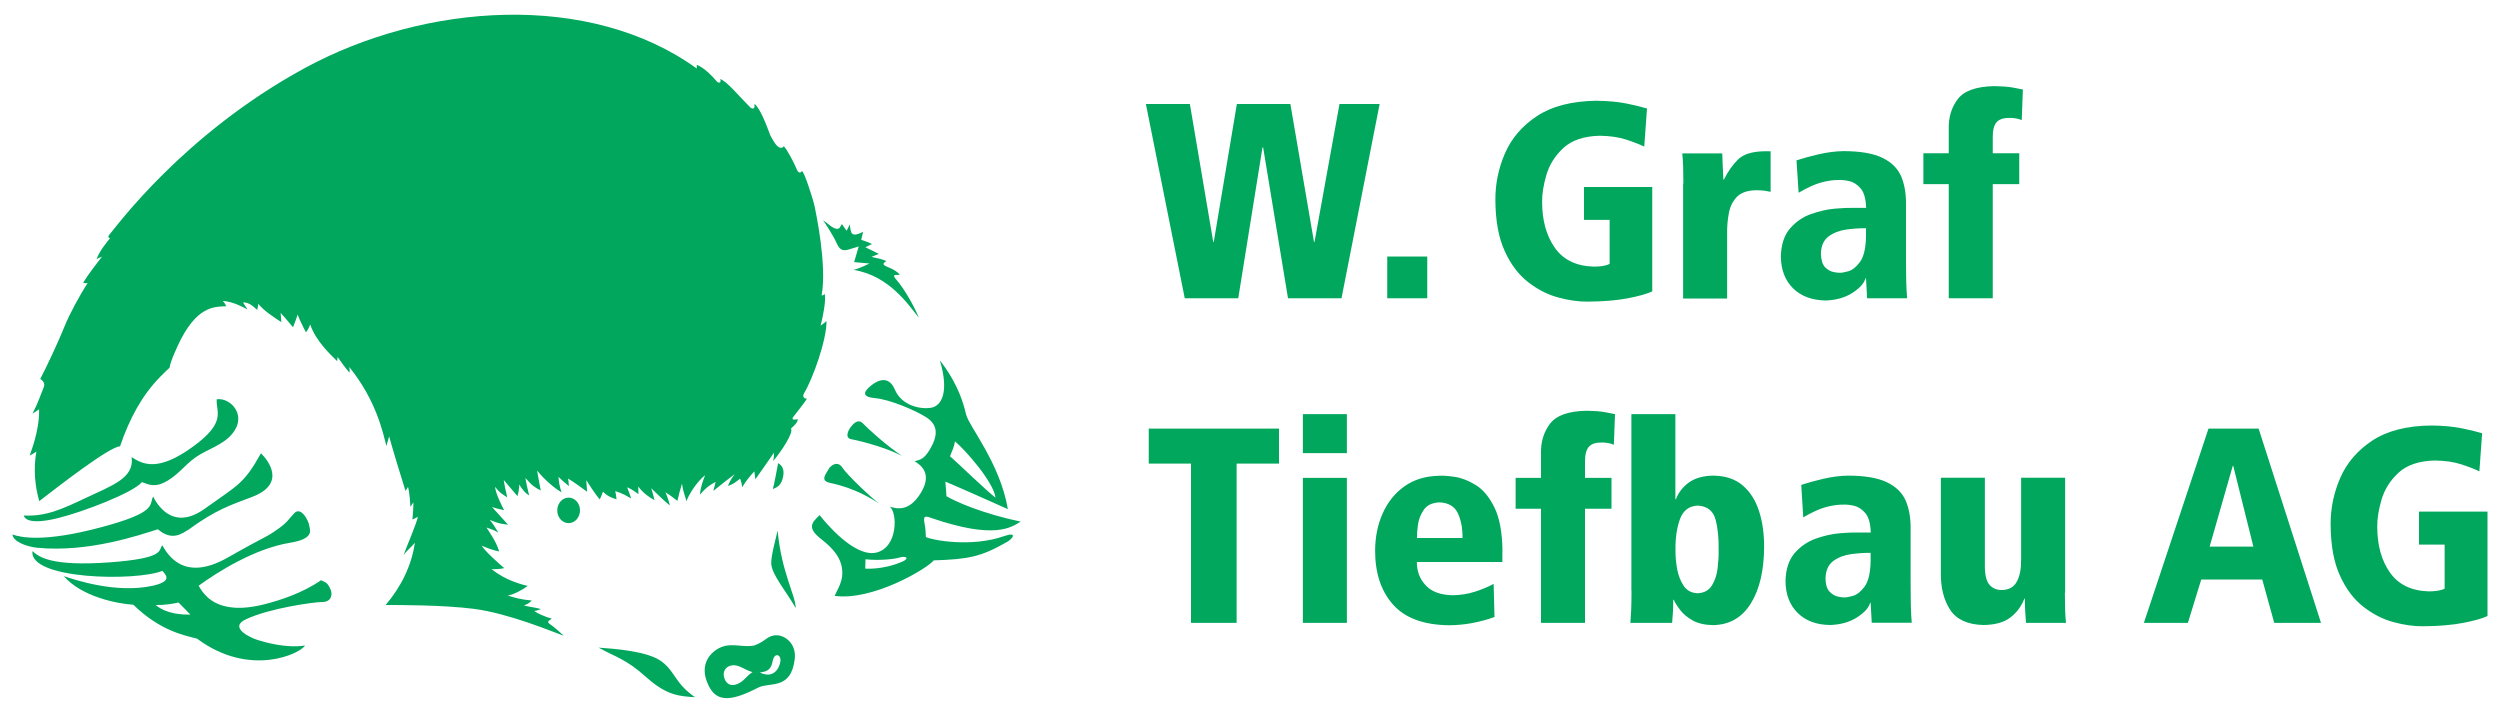 <?xml version="1.0" encoding="utf-8"?>
<!DOCTYPE svg PUBLIC "-//W3C//DTD SVG 1.1//EN" "http://www.w3.org/Graphics/SVG/1.1/DTD/svg11.dtd">
<svg verion="1.1" xmlns="http://www.w3.org/2000/svg" xmlns:xlink="http://www.w3.org/1999/xlink" viewBox="0 0 200 57" width="200px" height="57px">
<path fill="#00a75d" d="M45.49,41.85c0.5,0,0.91-0.46,0.91-1.02 c0-0.57-0.41-1.02-0.91-1.02c-0.5,0-0.91,0.46-0.91,1.02C44.58,41.4,44.99,41.85,45.49,41.85z M3.14,40.09 c1.45-1.12,5.64-4.38,6.46-4.38c0.77-2.25,1.76-4.08,3.22-5.57c1.4-1.44,0.17,0.19,1.37-2.42c1.52-3.33,3.01-3.17,3.91-3.22 c-0.1-0.19-0.1-0.23-0.28-0.43c0.89,0.08,1.54,0.47,1.98,0.68c-0.19-0.28-0.26-0.4-0.36-0.56c0.47,0,0.77,0.27,1.13,0.6 c0.07-0.22,0.04-0.2,0.09-0.48c0.53,0.62,1.23,1.05,1.85,1.46c-0.01-0.2-0.04-0.56-0.06-0.74c0.2,0.22,0.68,0.76,0.99,1.15 c0.08-0.18,0.32-0.83,0.37-1.01c0.09,0.25,0.43,0.99,0.67,1.42c0.2-0.29,0.25-0.41,0.34-0.63c0.43,1.32,1.69,2.48,2.15,2.93 c0.02-0.15,0.03-0.21,0.04-0.33c0.26,0.37,0.48,0.7,0.95,1.26c0-0.31,0.04-0.09-0.02-0.46c2.18,2.69,2.71,5.31,2.97,6.32 c0.07-0.26,0.13-0.46,0.22-0.77c0.22,0.82,1.11,3.76,1.31,4.36c0.09-0.12,0.13-0.19,0.2-0.32c0.15,0.53,0.19,1.59,0.19,1.59 s0.14-0.19,0.24-0.35c0.01,0.22-0.03,0.97-0.08,1.37c0.19-0.09,0.25-0.1,0.44-0.22c-0.07,0.46-0.98,2.59-1.14,3.05 c0.12-0.19,0.68-0.7,0.9-0.97c-0.26,1.83-1.12,3.55-2.34,4.98c0.95,0,4.62-0.01,7.07,0.31c2.8,0.36,6.42,1.88,7.17,2.15 c-0.33-0.33-0.79-0.72-1.11-0.94c-0.32-0.22,0.04-0.32,0.17-0.42c-0.64-0.19-1.19-0.45-1.41-0.62c0.21-0.03,0.23-0.05,0.54-0.15 c-0.46-0.14-0.62-0.12-1.37-0.29c0.35-0.15,0.42-0.18,0.63-0.4c-0.86-0.07-1.45-0.24-1.92-0.4c0.5-0.06,1.34-0.56,1.6-0.77 c-1.64-0.35-2.68-1.16-2.89-1.34c0.24,0.02,0.75-0.01,1.01-0.08c-0.31-0.26-1.51-1.31-1.81-1.8c0.4,0.18,0.93,0.37,1.4,0.47 c-0.19-0.75-0.86-1.66-1.01-1.92c0.39,0.13,0.61,0.21,0.95,0.41c-0.25-0.42-0.46-0.76-0.69-1.02c0.96,0.4,1.12,0.31,1.47,0.39 c-0.3-0.32-1.09-1.19-1.29-1.42c0.3,0.1,0.54,0.17,0.97,0.25c-0.17-0.3-0.71-1.39-0.72-1.87c0.34,0.49,0.73,0.69,0.97,0.85 c-0.09-0.35-0.26-1.15-0.28-1.39c0.25,0.29,0.79,0.94,1.1,1.29c0.08-0.26,0.14-0.7,0.14-0.93c0.28,0.46,0.48,0.67,0.79,0.88 c-0.13-0.5-0.25-1.11-0.3-1.4c0.59,0.67,0.78,0.76,1.23,1c-0.11-0.57-0.24-1.26-0.29-1.59c0.74,0.9,1.6,1.55,1.96,1.73 c-0.17-0.43-0.23-0.89-0.25-1.23c0.21,0.21,0.54,0.5,0.83,0.74c-0.02-0.17-0.01-0.37-0.07-0.61c0.41,0.24,1.16,0.79,1.53,1.06 c-0.01-0.23-0.05-0.74-0.07-0.93c0.18,0.29,0.71,1.11,1.08,1.55c0.11-0.24,0.17-0.39,0.26-0.63c0.31,0.34,0.73,0.52,1.08,0.61 c-0.02-0.2-0.04-0.39-0.1-0.65c0.63,0.2,0.84,0.34,1.27,0.59c-0.11-0.39-0.25-0.68-0.32-0.9c0.39,0.15,0.7,0.42,0.91,0.55 c-0.02-0.3-0.01-0.35-0.02-0.61c0.37,0.5,0.87,0.87,1.3,1.09c-0.08-0.32-0.15-0.63-0.26-0.95c0.29,0.27,1.13,1.12,1.49,1.37 c-0.09-0.38-0.24-0.79-0.36-1.05c0.46,0.29,0.64,0.44,0.96,0.69c0.07-0.34,0.24-0.95,0.37-1.38c0.12,0.84,0.29,1.01,0.34,1.41 c0.49-1.13,1.22-1.87,1.51-2.08c-0.14,0.33-0.39,1.02-0.41,1.55c0.6-0.72,1.05-0.91,1.26-1.02c-0.08,0.22-0.08,0.34-0.19,0.72 c0.29-0.25,1.51-1.2,1.71-1.34c-0.17,0.21-0.43,0.61-0.54,0.94c0.45-0.13,0.69-0.37,0.97-0.58c0.1,0.29,0.13,0.37,0.16,0.69 c0.35-0.58,0.77-1.06,0.98-1.27c0.02,0.24,0.05,0.34,0.08,0.63c0.15-0.19,1.36-1.94,1.49-2.13c0,0.19-0.01,0.45-0.07,0.68 c0.64-0.76,1.65-2.26,1.43-2.61c0.23-0.2,0.57-0.51,0.53-0.75c-0.55,0.13-0.41-0.1-0.34-0.19c0.07-0.09,1.02-1.29,1.09-1.45 c-0.31,0.02-0.35-0.24-0.24-0.42c0.71-1.18,1.82-4.29,1.8-5.78c-0.16,0.13-0.35,0.28-0.47,0.36c0.16-0.62,0.46-2.03,0.32-2.54 c-0.07,0.09-0.11,0.1-0.24,0.14c0.44-2.47-0.46-6.61-0.55-7.09c-0.09-0.5-0.9-3.04-1.04-2.86c-0.13,0.18-0.29,0.11-0.39-0.13 c-0.22-0.54-0.75-1.56-1.05-1.88c-0.04,0.1-0.1,0.13-0.25,0.13c-0.31-0.01-0.63-0.63-0.83-1c-0.29-0.78-0.8-2.16-1.27-2.52 c0.03,0.13-0.01,0.04,0.01,0.22c0.02,0.18-0.19,0.22-0.35,0.06c-0.94-0.94-1.82-2.04-2.39-2.26c0.11,0.4-0.18,0.31-0.28,0.19 c-0.99-1.17-1.61-1.32-1.61-1.32s0.03,0.18,0.01,0.29c-8.55-6.17-21.73-5.29-31.42,0S9.26,18.19,8.69,18.85c0,0-0.09,0.22,0.13,0.18 c-0.31,0.4-0.84,1.01-1.1,1.72c0.18-0.13,0.18-0.09,0.44-0.22c-0.31,0.4-1.1,1.41-1.5,2.07c0,0,0.04,0.09,0.35,0.04 c-0.57,0.88-1.45,2.47-1.85,3.48c-0.4,1.01-1.5,3.39-1.94,4.19c0.31,0.22,0.41,0.4,0.23,0.8s-0.35,1.01-0.85,1.98 c0,0,0.34-0.21,0.53-0.35c0.04,1.28-0.4,2.73-0.75,3.7c0.31-0.18,0.13-0.04,0.53-0.31C2.65,37.58,2.82,38.98,3.14,40.09z M1.9,41.24 c0.09,0.35,0.66,0.71,2.69,0.22c2.03-0.49,6.08-2.05,6.76-2.89c0.35,0.09,0.84,0.44,1.65,0.09c1.14-0.49,1.74-1.45,2.67-2.09 c0.93-0.64,2.12-0.95,2.86-1.81c1.31-1.5-0.07-2.97-1.19-2.82c-0.09,0.97,0.84,1.81-1.9,3.79c-2.82,2.05-4.03,1.41-4.91,0.84 c0.24,1.67-1.59,2.28-3.59,3.23C4.94,40.74,3.69,41.33,1.9,41.24z M1,42.76c0.04,0.55,1.08,0.97,1.98,1.06 c4.08,0.4,8.16-1.01,9.65-1.48c1.15,0.99,1.94,0.33,2.47,0.02c2.2-1.61,3.42-1.98,5.05-2.6c2.78-1.05,1.32-2.91,0.73-3.5 c-1.39,2.49-1.85,2.53-4.49,4.43c-2.64,1.9-3.9-0.49-4.14-0.97c-0.33,0.68,0.35,1.26-4.19,2.47C3.51,43.4,1.68,43,1,42.76z M47.89,51.81c1.37,0.77,2.16,0.88,3.83,2.38c1.67,1.5,2.71,1.5,3.88,1.59c-1.63-1.15-1.54-1.98-2.64-2.84 C51.85,52.08,49.12,51.9,47.89,51.81z M62.21,42.45c-0.09,0.44-0.55,2.02-0.51,2.67c0.07,0.9,1.23,2.23,1.96,3.53 C63.64,47.6,62.52,45.8,62.21,42.45z M62.25,37.05c-0.07,0.37-0.33,1.78-0.42,2.07c0.4-0.15,0.68-0.33,0.82-0.99 C62.78,37.47,62.5,37.2,62.25,37.05z M70.32,40.27c-0.57-0.4-2.53-2.25-2.93-2.86c-0.4-0.62-0.97-0.12-1.09,0.1 c-0.22,0.41-0.73,0.95,0.1,1.12C68.48,39.07,69.72,39.91,70.32,40.27z M72.16,36.47c-1.34-0.89-2.74-2.2-3.12-2.59 c-0.37-0.39-0.74-0.04-1,0.31c-0.18,0.24-0.47,0.83,0.04,0.94C69.31,35.38,71.02,35.88,72.16,36.47z M73.51,25.42 c-0.46-1.12-1.26-2.42-1.74-2.97c-0.49-0.55-0.15-0.44,0.22-0.46c-0.11-0.17-0.43-0.42-0.95-0.62c-0.6-0.23-0.31-0.35-0.13-0.49 c-0.33-0.15-0.76-0.23-1.19-0.33l0.59-0.24l-1.08-0.53l0.53-0.26c-0.4-0.2-0.86-0.33-0.86-0.33s0.06-0.33,0.15-0.64 c-1.07,0.52-0.95,0.01-1.08-0.6c-0.08,0.23-0.24,0.51-0.24,0.51s-0.2-0.26-0.37-0.53c-0.18,0.2-0.15,0.42-0.46,0.37 c-0.31-0.04-0.68-0.44-1.06-0.68c0.15,0.2,0.82,1.21,1.1,1.85c0.29,0.64,0.59,0.59,0.99,0.48c0.4-0.11,0.77-0.24,0.77-0.24 l-0.37,1.26l1.23,0.11c0,0-0.79,0.4-1.28,0.51C71.16,22.05,72.72,24.45,73.51,25.42z M60.78,53.8c1.16,0.56,1.59-0.43,1.65-0.88 c0.08-0.57-0.48-0.77-0.62-0.02C61.68,53.66,61.26,53.73,60.78,53.8z M58.94,54.74c0.59-0.22,0.71-0.62,1.26-0.97 c-0.62-0.18-1.04-0.57-1.54-0.55c-0.51,0.02-0.84,0.4-0.75,0.88C58,54.59,58.35,54.96,58.94,54.74z M60.34,51.64 c0.97-0.35,1.04-0.84,1.85-0.82c0.49,0.01,1.54,0.57,1.39,1.9c-0.3,2.52-2.02,1.82-2.93,2.29c-2.38,1.23-3.48,1.15-4.1-0.48 c-0.62-1.63,0.53-2.58,1.32-2.82C58.66,51.46,59.52,51.81,60.34,51.64z M12.99,45.67c0.26,0.31,0.86,0.82-0.77,1.19 c-2.91,0.64-6.19-0.46-7.12-0.77c1.45,1.65,4.23,2.2,5.57,2.29c2.14,2.09,4.08,2.45,5.09,2.71c4.23,3.15,8.28,1.19,8.64,0.55 c-1.48,0.24-3.22-0.26-3.79-0.44c-0.57-0.18-2.34-0.99-0.95-1.65c1.87-0.89,5.44-1.39,6.13-1.39c0.68,0,0.86-0.55,0.64-1.04 c-0.22-0.48-0.35-0.53-0.75-0.7c-1.5,1.04-3.31,1.61-4.52,1.92c-3.94,1-4.91-0.9-5.27-1.48c1.48-1.08,4.47-2.98,7.32-3.44 c1.96-0.32,1.58-1.02,1.54-1.32c-0.05-0.46-0.67-1.59-1.19-1.06c-0.43,0.44-0.57,0.75-1.28,1.25c-1.13,0.8-0.71,0.41-4.09,2.33 c-3.64,2.06-4.88-0.47-5.21-1c-0.32,0.4,0.26,1.04-4.23,1.37c-4.72,0.34-5.66-0.46-6.15-0.9C2.3,46.37,10.87,46.52,12.99,45.67z M15.23,49.17c-0.62,0-1.87-0.02-2.78-0.77c0.66,0.02,1.42-0.1,1.83-0.2C14.55,48.46,14.93,48.86,15.23,49.17z M71.93,44.61 c-0.35,0.11-1.58,0.26-2.69,0.13l-0.02,0.75c0,0,1.4,0.12,2.97-0.56C72.78,44.67,72.5,44.43,71.93,44.61z M74.7,44.83 c-0.55,0.68-4.91,3.26-7.93,2.84c0.29-0.64,0.71-1.23,0.6-2.14c-0.11-0.9-0.65-1.6-1.67-2.4c-1.12-0.88-0.82-1.28-0.13-1.92 c0.4,0.51,2.75,3.39,4.52,3c1.76-0.4,1.72-3.24,1.08-3.68c0.44,0.11,1.5,0.55,2.51-1.12c1.01-1.67-0.22-2.31-0.51-2.51 c0.49-0.13,0.84-0.18,1.39-1.26c0.55-1.08,0.31-1.78-0.51-2.29c-0.82-0.51-2.83-1.39-4.05-1.5c-1.26-0.11-0.7-0.66-0.46-0.88 c0.48-0.44,1.5-1.1,2.05,0.2c0.55,1.3,2.07,1.59,2.89,1.45c0.82-0.13,1.48-1.21,0.71-3.79c0.44,0.57,1.58,2.06,2.09,4.3 c0.22,0.97,2.71,3.88,3.35,7.6c-1.09-0.49-4.13-1.84-5-2.2c0.04,0.48,0.07,0.84,0.09,1.17c0.78,0.45,2.83,1.37,5.93,2.03 c-0.75,0.46-2.07,1.45-7.14-0.29c-0.57-0.22-0.65-0.11-0.55,0.42c0.1,0.48,0.08,0.73,0.11,1.1c0.44,0.24,3.61,0.86,6.26-0.07 c1.06-0.37,0.73,0.18,0.24,0.46C78.48,44.55,77.48,44.74,74.7,44.83z M76.4,35.31c-0.09,0.51-0.22,0.71-0.4,1.19 c0.64,0.55,2.93,2.78,3.64,3.31C79.48,38.52,77.12,35.89,76.4,35.31z M101.05,11.79H101l-1.94,12.07h-4.28L91.67,8.32h3.52 l1.87,11.04h0.04l1.85-11.04h4.28l1.89,11.04h0.04l2-11.04h3.21l-3.05,15.54h-4.28L101.05,11.79z M110.98,20.52h3.2v3.34h-3.2V20.52 z M126.7,14.96h5.48v8.35c-0.42,0.2-1.07,0.38-1.94,0.55c-0.88,0.17-1.94,0.26-3.2,0.27c-0.74,0.01-1.53-0.1-2.38-0.33 c-0.85-0.23-1.65-0.64-2.41-1.23c-0.76-0.59-1.39-1.42-1.87-2.48c-0.49-1.06-0.74-2.42-0.75-4.08c-0.01-1.3,0.25-2.55,0.77-3.75 c0.53-1.21,1.38-2.2,2.57-2.98c1.18-0.78,2.76-1.19,4.72-1.22c0.91,0.01,1.7,0.08,2.37,0.21c0.67,0.13,1.24,0.27,1.7,0.41 l-0.22,3.05c-0.39-0.19-0.88-0.38-1.47-0.57c-0.59-0.19-1.29-0.29-2.09-0.3c-1.27,0.03-2.24,0.36-2.91,0.98 c-0.67,0.62-1.12,1.34-1.36,2.16c-0.24,0.82-0.35,1.54-0.34,2.16c0,1.48,0.34,2.7,1.02,3.67c0.68,0.96,1.72,1.46,3.11,1.5 c0.27,0,0.51-0.02,0.72-0.05c0.21-0.04,0.4-0.09,0.55-0.17v-3.52h-2.05V14.96z M134.67,14.69c0-0.55-0.01-1.02-0.02-1.4 c-0.01-0.39-0.04-0.73-0.07-1.02h3.2c0.01,0.35,0.03,0.69,0.04,1.05c0.02,0.35,0.03,0.7,0.05,1.05h0.04 c0.32-0.64,0.69-1.17,1.12-1.6c0.43-0.43,1.13-0.65,2.11-0.67h0.51v3.25c-0.18-0.04-0.37-0.08-0.55-0.1 c-0.18-0.02-0.39-0.03-0.63-0.03c-0.67,0.01-1.18,0.19-1.51,0.52c-0.33,0.34-0.55,0.77-0.65,1.3c-0.1,0.53-0.15,1.08-0.14,1.65v5.19 h-3.52V14.69z M143.89,15.42c0.68-0.4,1.28-0.68,1.8-0.82c0.52-0.14,0.99-0.21,1.43-0.2c0.19-0.01,0.45,0.01,0.79,0.08 c0.34,0.07,0.65,0.26,0.93,0.58c0.28,0.32,0.43,0.84,0.45,1.57h-1.07c-0.33-0.01-0.8,0.01-1.41,0.06c-0.62,0.05-1.25,0.2-1.92,0.43 c-0.66,0.23-1.22,0.62-1.69,1.16c-0.46,0.54-0.71,1.28-0.73,2.24c0.01,1.07,0.34,1.92,0.98,2.55c0.64,0.63,1.51,0.95,2.6,0.97 c0.85-0.03,1.58-0.24,2.16-0.62c0.59-0.39,0.93-0.77,1.03-1.16h0.04l0.09,1.6h3.2c-0.03-0.37-0.06-0.8-0.07-1.28 c-0.01-0.49-0.02-1.15-0.02-1.99v-4.23c0.01-0.87-0.12-1.62-0.39-2.26c-0.28-0.64-0.78-1.13-1.51-1.48 c-0.73-0.35-1.77-0.53-3.11-0.53c-0.65,0.01-1.32,0.1-2.01,0.26c-0.68,0.16-1.26,0.32-1.74,0.48L143.89,15.42z M149.28,18.94 c-0.02,0.93-0.18,1.59-0.47,2c-0.3,0.41-0.61,0.66-0.94,0.76c-0.33,0.09-0.56,0.13-0.68,0.12c-0.11,0.01-0.28-0.01-0.52-0.06 c-0.24-0.05-0.46-0.18-0.67-0.39c-0.2-0.21-0.31-0.57-0.33-1.07c0.02-0.64,0.23-1.1,0.62-1.39c0.4-0.29,0.87-0.47,1.43-0.55 c0.55-0.07,1.07-0.11,1.56-0.1V18.94z M153.87,12.26h2.03v-1.9c-0.03-0.95,0.21-1.76,0.72-2.43c0.51-0.67,1.48-1.01,2.91-1.04 c0.61,0.01,1.1,0.04,1.47,0.11c0.37,0.07,0.64,0.12,0.83,0.16l-0.09,2.45c-0.13-0.06-0.27-0.1-0.43-0.13 c-0.16-0.03-0.32-0.05-0.48-0.05c-0.52-0.01-0.88,0.1-1.1,0.34c-0.21,0.24-0.32,0.65-0.31,1.24v1.25h2.12v2.47h-2.12v9.13h-3.52 v-9.13h-2.03V12.26z M95.28,37.09H91.9v-2.8h10.42v2.8h-3.39v12.74h-3.65V37.09z M104.23,49.83h3.52v-11.6h-3.52V49.83z M104.23,36.25h3.52v-3.12h-3.52V36.25z M113.36,43.04c-0.01-0.23,0.01-0.57,0.07-1.02c0.06-0.45,0.21-0.86,0.47-1.23 c0.26-0.38,0.68-0.58,1.27-0.6c0.71,0.03,1.2,0.32,1.46,0.87c0.26,0.56,0.38,1.22,0.37,1.98H113.36z M120.2,44.11 c-0.02-1.5-0.23-2.66-0.64-3.5c-0.41-0.84-0.9-1.44-1.49-1.8c-0.58-0.36-1.14-0.58-1.68-0.66c-0.54-0.08-0.95-0.11-1.23-0.09 c-1.11,0.02-2.04,0.3-2.81,0.85s-1.34,1.27-1.74,2.17c-0.4,0.9-0.59,1.87-0.6,2.93c-0.01,1.8,0.46,3.25,1.41,4.33 c0.95,1.09,2.44,1.65,4.47,1.68c0.61,0,1.23-0.06,1.86-0.17c0.63-0.12,1.24-0.28,1.81-0.49l-0.07-2.65 c-0.44,0.24-0.94,0.45-1.51,0.63c-0.57,0.18-1.15,0.27-1.76,0.28c-0.99-0.02-1.71-0.29-2.18-0.81c-0.47-0.51-0.7-1.13-0.69-1.85 h6.84V44.11z M121.25,38.23h2.03v-1.9c-0.03-0.95,0.21-1.76,0.72-2.43c0.51-0.67,1.48-1.01,2.91-1.04c0.61,0.01,1.1,0.04,1.46,0.11 c0.37,0.07,0.64,0.12,0.83,0.16l-0.09,2.45c-0.13-0.06-0.27-0.1-0.43-0.13c-0.16-0.03-0.32-0.05-0.48-0.05 c-0.52-0.01-0.88,0.1-1.09,0.34c-0.21,0.24-0.32,0.65-0.31,1.24v1.25h2.12v2.47h-2.12v9.13h-3.52V40.7h-2.03V38.23z M130.52,47.23 c0,0.72-0.01,1.27-0.03,1.65c-0.02,0.38-0.04,0.7-0.06,0.95h3.34c0.02-0.22,0.04-0.48,0.06-0.79c0.02-0.3,0.03-0.66,0.03-1.06h0.04 c0.11,0.25,0.29,0.53,0.53,0.84c0.24,0.31,0.57,0.58,0.99,0.82c0.42,0.23,0.97,0.36,1.64,0.37c1.31-0.03,2.31-0.61,3.01-1.74 c0.7-1.13,1.05-2.64,1.06-4.52c0-1.05-0.13-2.01-0.41-2.87c-0.28-0.86-0.71-1.54-1.31-2.05c-0.6-0.51-1.38-0.77-2.35-0.78 c-0.81,0.01-1.46,0.2-1.95,0.55c-0.49,0.36-0.83,0.8-1.04,1.34h-0.04v-6.81h-3.52V47.23z M137.49,44.04 c0.01,0.42-0.02,0.9-0.08,1.42c-0.06,0.53-0.22,0.99-0.46,1.38c-0.24,0.39-0.63,0.6-1.15,0.62c-0.48-0.02-0.85-0.22-1.1-0.59 c-0.26-0.38-0.43-0.83-0.53-1.35c-0.09-0.53-0.14-1.02-0.13-1.48c-0.02-0.96,0.1-1.79,0.35-2.49c0.25-0.7,0.72-1.07,1.42-1.1 c0.75,0.03,1.23,0.4,1.43,1.1C137.43,42.26,137.51,43.08,137.49,44.04z M144.26,41.39c0.68-0.4,1.28-0.68,1.8-0.82 c0.52-0.14,0.99-0.21,1.43-0.2c0.19-0.01,0.45,0.01,0.79,0.08c0.34,0.07,0.65,0.26,0.93,0.58c0.28,0.32,0.43,0.84,0.45,1.57h-1.07 c-0.33-0.01-0.8,0.01-1.41,0.06c-0.62,0.05-1.26,0.2-1.92,0.43c-0.66,0.24-1.22,0.62-1.69,1.16c-0.46,0.54-0.71,1.28-0.73,2.24 c0.01,1.07,0.34,1.92,0.98,2.55c0.64,0.63,1.51,0.95,2.6,0.96c0.85-0.03,1.57-0.24,2.16-0.62c0.59-0.39,0.93-0.77,1.03-1.16h0.04 l0.09,1.6h3.2c-0.03-0.37-0.06-0.8-0.07-1.28c-0.01-0.49-0.02-1.15-0.02-1.99v-4.23c0.01-0.87-0.12-1.62-0.39-2.26 c-0.28-0.64-0.78-1.13-1.51-1.48c-0.73-0.35-1.77-0.53-3.11-0.53c-0.65,0.01-1.32,0.1-2,0.26c-0.68,0.16-1.26,0.32-1.74,0.48 L144.26,41.39z M149.65,44.91c-0.02,0.93-0.18,1.59-0.47,2c-0.3,0.41-0.61,0.66-0.94,0.76c-0.33,0.09-0.56,0.13-0.68,0.12 c-0.11,0.01-0.28-0.01-0.52-0.06c-0.24-0.05-0.46-0.18-0.67-0.39c-0.21-0.22-0.32-0.57-0.33-1.07c0.02-0.64,0.23-1.1,0.62-1.39 c0.4-0.29,0.87-0.47,1.43-0.55c0.55-0.07,1.07-0.11,1.56-0.1V44.91z M165.19,47.41c0,0.55,0.01,1.02,0.02,1.4 c0.01,0.39,0.04,0.73,0.07,1.02h-3.2c-0.02-0.26-0.04-0.54-0.06-0.87c-0.02-0.32-0.03-0.68-0.03-1.07h-0.04 c-0.25,0.64-0.64,1.15-1.15,1.53c-0.51,0.38-1.22,0.57-2.13,0.58c-1.26-0.03-2.15-0.44-2.66-1.22c-0.51-0.79-0.76-1.77-0.74-2.96 v-7.6h3.52v7.15c0.01,0.71,0.15,1.2,0.41,1.46c0.26,0.26,0.58,0.38,0.95,0.37c0.56-0.01,0.96-0.23,1.2-0.68 c0.24-0.44,0.35-1.04,0.34-1.8v-6.5h3.52V47.41z M181.94,49.83h3.74l-4.99-15.54h-4.01l-5.17,15.54h3.52l1.07-3.47h4.88 L181.94,49.83z M180.27,43.73h-3.5l1.85-6.46h0.04L180.27,43.73z M193.52,40.93H199v8.35c-0.42,0.2-1.07,0.38-1.94,0.55 c-0.88,0.17-1.94,0.26-3.2,0.27c-0.74,0.01-1.53-0.1-2.38-0.33c-0.85-0.23-1.65-0.64-2.41-1.23c-0.76-0.59-1.39-1.42-1.87-2.48 c-0.49-1.06-0.74-2.42-0.75-4.08c-0.01-1.3,0.25-2.55,0.77-3.75c0.53-1.21,1.38-2.2,2.56-2.98c1.18-0.78,2.76-1.19,4.72-1.21 c0.91,0.01,1.7,0.08,2.37,0.21c0.67,0.13,1.24,0.27,1.7,0.41l-0.22,3.05c-0.39-0.19-0.88-0.38-1.47-0.57 c-0.59-0.19-1.29-0.29-2.09-0.3c-1.27,0.03-2.24,0.36-2.91,0.98c-0.67,0.62-1.12,1.34-1.36,2.16c-0.24,0.82-0.35,1.54-0.34,2.16 c0,1.48,0.34,2.71,1.02,3.67c0.68,0.96,1.72,1.46,3.1,1.5c0.27,0,0.51-0.02,0.72-0.05c0.21-0.04,0.4-0.09,0.55-0.17v-3.52h-2.05 V40.93z"/>
</svg>